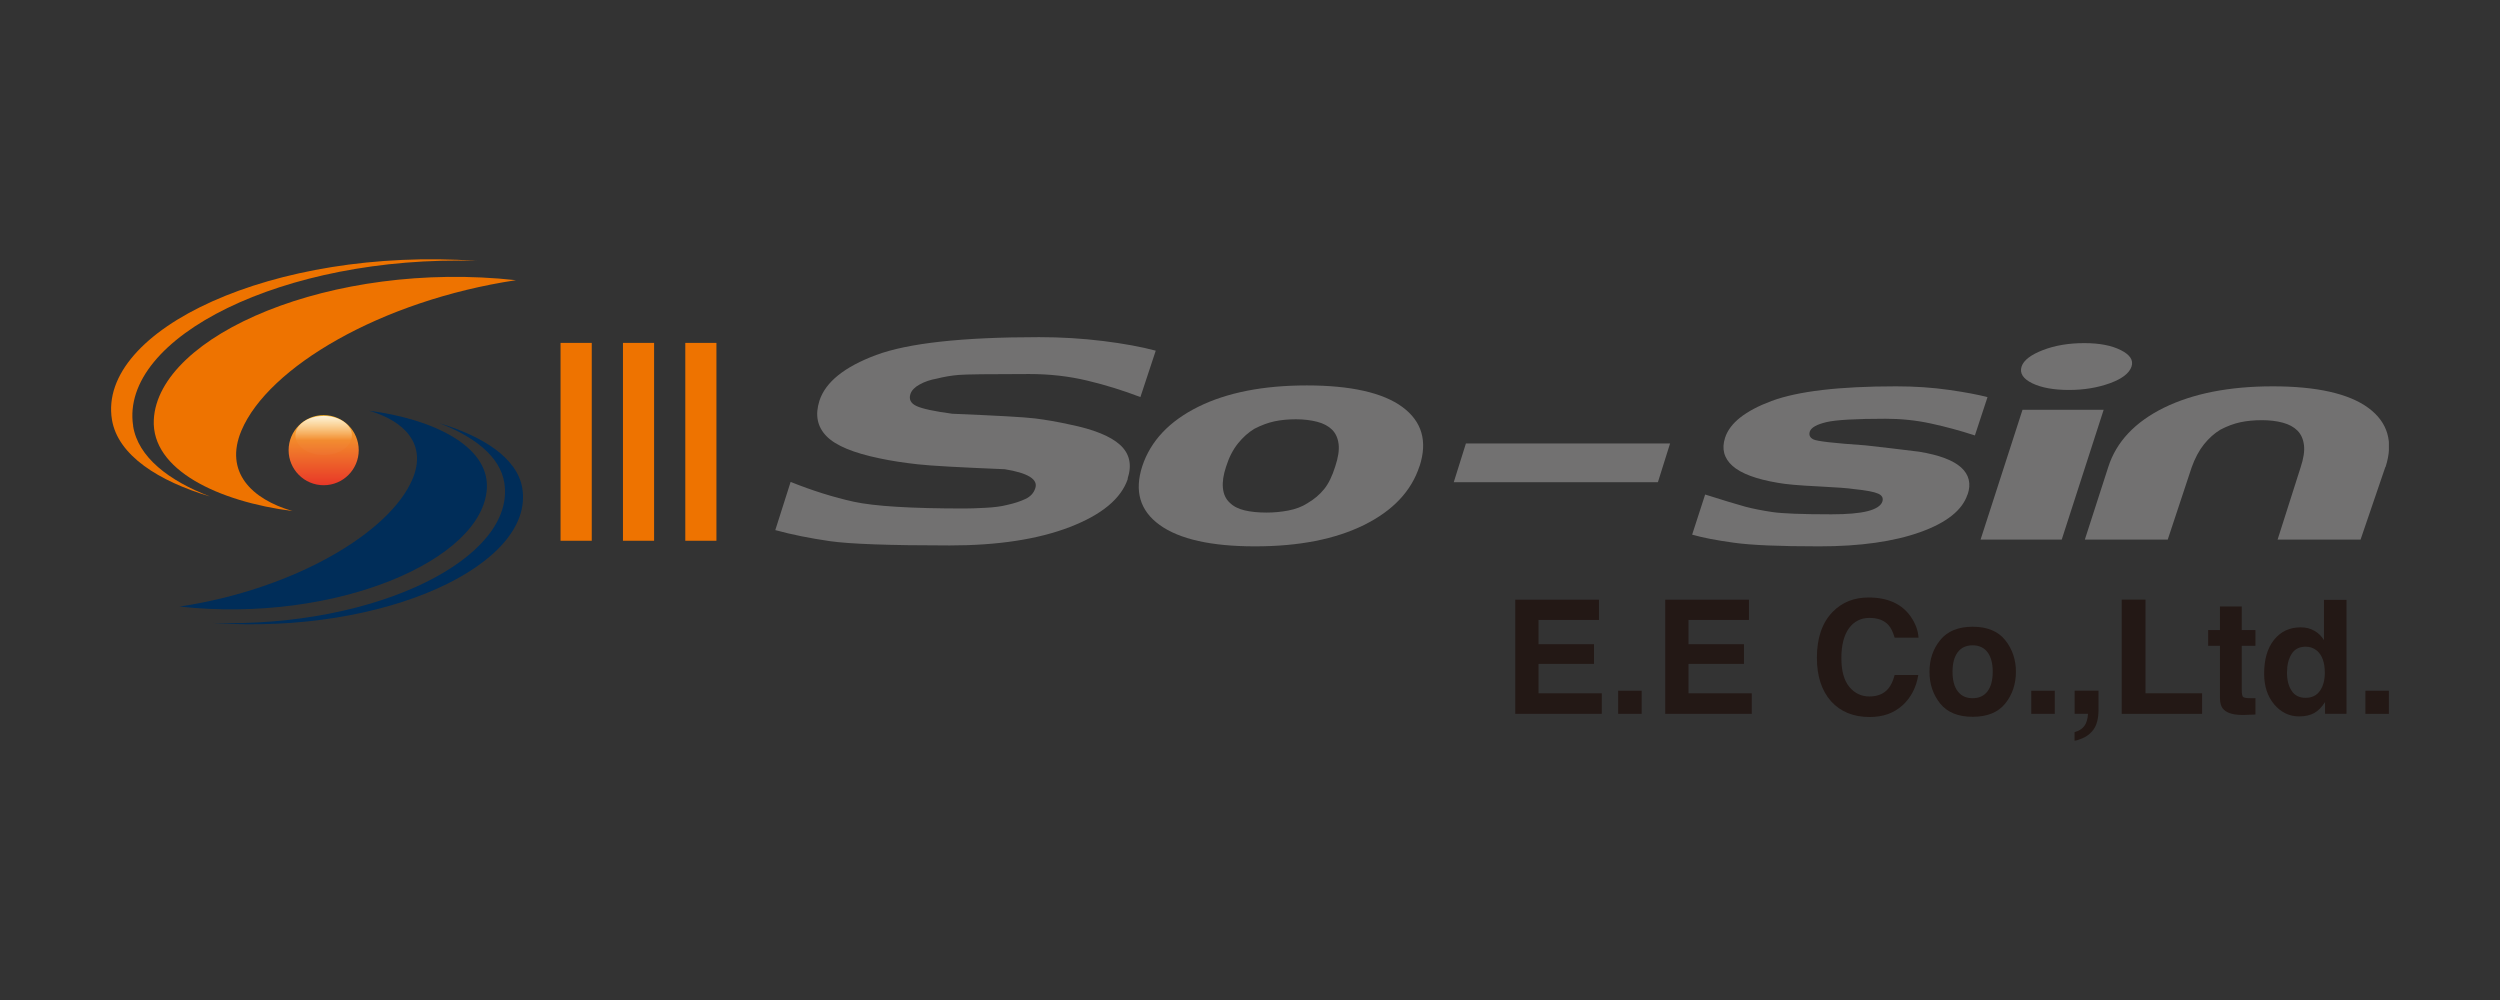 <svg width="540" height="216" viewBox="0 0 540 216" fill="none" xmlns="http://www.w3.org/2000/svg">
<rect x="0" y="0" width="540" height="216" fill="#333333" stroke="none"/>
<g clip-path="url(#clip0_447_71)">
<path d="M243.617 103.406C242.181 107.698 238.019 111.158 231.099 113.834C224.195 116.494 215.529 117.816 205.148 117.816C192.157 117.816 183.523 117.506 179.247 116.886C174.971 116.265 171.037 115.482 167.463 114.503L170.776 104.092C175.444 105.968 180.014 107.404 184.453 108.383C188.893 109.346 196.825 109.836 208.249 109.836C209.408 109.836 210.942 109.787 212.819 109.689C214.696 109.591 216.296 109.395 217.585 109.053C219.087 108.726 220.376 108.302 221.486 107.78C222.596 107.257 223.297 106.49 223.624 105.446C223.95 104.483 223.542 103.651 222.416 102.966C221.274 102.28 219.478 101.742 217.014 101.35C207.401 100.958 201.15 100.616 198.228 100.289C195.307 99.963 192.581 99.555 190.051 99.016C184.339 97.841 180.487 96.242 178.512 94.202C176.521 92.162 176.031 89.617 176.994 86.565C178.3 82.534 182.38 79.238 189.268 76.676C196.155 74.114 207.874 72.825 224.424 72.825C229.157 72.825 233.759 73.102 238.248 73.657C242.736 74.212 246.522 74.913 249.64 75.746L246.327 85.766C242.622 84.346 238.802 83.154 234.836 82.208C230.87 81.261 226.692 80.788 222.269 80.788C213.701 80.788 208.641 80.854 207.074 80.984C205.524 81.115 203.957 81.376 202.406 81.767C200.97 82.028 199.73 82.436 198.653 83.04C197.592 83.612 196.922 84.313 196.661 85.08C196.27 86.255 196.71 87.12 197.967 87.707C199.24 88.295 201.819 88.85 205.703 89.372C215.251 89.764 221.192 90.09 223.575 90.384C225.941 90.677 228.455 91.118 231.115 91.706C236.24 92.75 239.847 94.202 241.92 96.079C243.993 97.956 244.548 100.387 243.568 103.374L243.617 103.406Z" fill="#727171"/>
<path d="M306.617 100.681C304.871 106.066 300.872 110.309 294.637 113.393C288.403 116.478 280.552 118.012 271.086 118.012C261.62 118.012 254.748 116.461 250.489 113.393C246.229 110.309 244.988 106.083 246.735 100.681C248.546 95.231 252.578 90.971 258.812 87.871C265.047 84.786 272.865 83.252 282.282 83.252C291.699 83.252 298.701 84.803 302.928 87.92C307.139 91.037 308.38 95.296 306.633 100.681H306.617ZM282.462 108.661C283.882 107.829 285.073 106.817 286.02 105.642C286.966 104.483 287.75 102.851 288.403 100.779C289.055 98.821 289.3 97.205 289.137 95.916C288.974 94.61 288.5 93.582 287.717 92.799C286.934 92.032 285.873 91.461 284.502 91.102C283.147 90.759 281.613 90.563 279.932 90.563C278.251 90.563 276.7 90.71 275.313 91.004C273.909 91.298 272.473 91.836 270.972 92.603C269.666 93.386 268.491 94.431 267.414 95.769C266.336 97.107 265.471 98.772 264.835 100.795C264.247 102.541 264.019 104.092 264.149 105.413C264.28 106.752 264.77 107.796 265.618 108.579C266.402 109.363 267.446 109.901 268.785 110.227C270.123 110.554 271.722 110.717 273.599 110.717C275.15 110.717 276.717 110.57 278.267 110.276C279.818 109.983 281.221 109.461 282.445 108.677L282.462 108.661Z" fill="#727171"/>
<path d="M358.126 104.157H314.01L316.637 95.785H360.737L358.109 104.157H358.126Z" fill="#727171"/>
<path d="M424.977 106.817C423.867 110.195 420.472 112.904 414.76 114.944C409.048 116.983 401.785 118.012 392.955 118.012C384.125 118.012 378.299 117.75 374.512 117.228C370.709 116.706 367.706 116.119 365.503 115.482L368.31 106.817C372.211 108.057 375.1 108.922 376.977 109.444C378.658 109.885 380.616 110.276 382.82 110.603C385.023 110.929 389.266 111.092 395.583 111.092C399.026 111.092 401.622 110.864 403.417 110.407C405.196 109.95 406.257 109.265 406.583 108.367C406.844 107.584 406.534 106.996 405.669 106.621C404.788 106.229 403.058 105.903 400.463 105.642C399.222 105.446 396.627 105.25 392.629 105.054C388.63 104.859 385.757 104.614 384.011 104.287C379.343 103.504 376.079 102.28 374.218 100.632C372.374 98.984 371.836 96.944 372.619 94.545C373.647 91.363 377.009 88.719 382.656 86.614C388.304 84.509 397.264 83.448 409.537 83.448C413.618 83.448 417.469 83.709 421.076 84.231C424.683 84.754 427.409 85.276 429.302 85.782L426.577 94.055C423.394 93.011 420.228 92.162 417.078 91.477C413.928 90.792 410.663 90.449 407.301 90.449C400.806 90.449 396.546 90.694 394.489 91.183C392.449 91.673 391.258 92.326 390.931 93.174C390.67 93.958 390.931 94.545 391.715 94.92C392.498 95.312 396.219 95.736 402.911 96.193C404.592 96.389 406.453 96.601 408.46 96.83C410.468 97.058 412.491 97.303 414.499 97.564C418.857 98.282 421.876 99.408 423.606 100.975C425.32 102.525 425.793 104.483 425.01 106.817H424.977Z" fill="#727171"/>
<path d="M445.33 116.559H427.801L436.859 88.523H454.388L445.33 116.559ZM436.663 79.173C437.104 77.818 438.654 76.627 441.282 75.615C443.91 74.603 446.88 74.114 450.193 74.114C453.507 74.114 456.069 74.62 458.076 75.615C460.084 76.627 460.867 77.802 460.41 79.173C459.953 80.593 458.403 81.8 455.743 82.779C453.066 83.742 450.128 84.232 446.88 84.232C443.632 84.232 440.923 83.742 438.948 82.779C436.957 81.8 436.206 80.593 436.663 79.173Z" fill="#727171"/>
<path d="M515.233 100.877L509.88 116.559H491.959L496.921 100.991C497.574 99.033 497.819 97.417 497.655 96.128C497.492 94.823 497.019 93.794 496.252 93.011C495.468 92.228 494.408 91.657 493.086 91.298C491.747 90.939 490.246 90.759 488.565 90.759C486.884 90.759 485.333 90.906 483.946 91.2C482.542 91.493 481.106 92.032 479.621 92.799C478.315 93.582 477.14 94.643 476.063 95.965C475.002 97.303 474.104 98.968 473.386 100.991L468.228 116.559H450.324L455.384 100.877C457.13 95.426 461.145 91.167 467.412 88.067C473.68 84.999 481.514 83.448 490.931 83.448C500.348 83.448 507.35 84.999 511.577 88.115C515.788 91.232 517.012 95.492 515.282 100.86L515.233 100.877Z" fill="#727171"/>
<path d="M127.819 116.804H121.078V74.065H127.819V116.804Z" fill="#EE7300"/>
<path d="M141.284 116.804H134.56V74.065H141.284V116.804Z" fill="#EE7300"/>
<path d="M154.749 116.804H148.024V74.065H154.749V116.804Z" fill="#EE7300"/>
<path d="M28.766 92.016C25.779 72.89 61.261 55.102 102.962 56.343C59.025 53.291 21.014 71.242 24.18 90.645C25.453 98.396 34.331 103.945 45.348 107.241C36.519 103.847 29.811 98.772 28.75 92.016H28.766Z" fill="#EE7300"/>
<path d="M52.154 92.995C57.915 79.336 82.266 64.926 111.449 60.52C71.609 56.147 34.119 72.417 33.221 90.677C32.683 101.529 47.258 108.351 63.203 110.391C54.276 107.812 48.4 101.905 52.154 92.995Z" fill="#EE7300"/>
<path d="M108.935 104.304C111.465 120.525 81.369 135.603 46.001 134.559C83.262 137.154 115.513 121.912 112.82 105.462C111.742 98.886 104.202 94.186 94.866 91.395C102.358 94.268 108.054 98.576 108.935 104.304Z" fill="#002D59"/>
<path d="M89.105 103.471C84.209 115.058 63.546 127.281 38.787 131.018C72.588 134.722 104.398 120.933 105.165 105.43C105.622 96.226 93.251 90.449 79.721 88.719C87.293 90.906 92.288 95.916 89.105 103.471Z" fill="#002D59"/>
<path d="M77.485 97.238C77.485 101.415 74.09 104.81 69.912 104.81C65.734 104.81 62.339 101.415 62.339 97.238C62.339 93.06 65.734 89.666 69.912 89.666C74.09 89.666 77.485 93.06 77.485 97.238Z" fill="url(#paint0_linear_447_71)"/>
<path opacity="0.82" d="M76.016 94.055C76.016 96.373 73.29 98.266 69.912 98.266C66.533 98.266 63.808 96.389 63.808 94.055C63.808 91.722 66.533 89.845 69.912 89.845C73.29 89.845 76.016 91.722 76.016 94.055Z" fill="url(#paint1_linear_447_71)"/>
<path d="M344.302 143.404H332.322V149.752H345.983V154.19H327.295V129.533H345.379V133.906H332.322V139.145H344.302V143.42V143.404Z" fill="#231815"/>
<path d="M349.524 149.197H354.6V154.19H349.524V149.197Z" fill="#231815"/>
<path d="M376.699 143.404H364.719V149.752H378.38V154.19H359.692V129.533H377.776V133.906H364.719V139.145H376.699V143.42V143.404Z" fill="#231815"/>
<path d="M410.941 152.346C409.097 154.027 406.747 154.876 403.874 154.876C400.332 154.876 397.541 153.734 395.501 151.465C393.477 149.181 392.449 146.047 392.449 142.066C392.449 137.757 393.608 134.445 395.909 132.111C397.917 130.088 400.479 129.059 403.58 129.059C407.726 129.059 410.761 130.414 412.687 133.139C413.748 134.673 414.32 136.207 414.401 137.741H409.244C408.901 136.566 408.477 135.669 407.954 135.065C407.024 133.988 405.62 133.466 403.792 133.466C401.964 133.466 400.447 134.216 399.353 135.734C398.276 137.252 397.737 139.389 397.737 142.147C397.737 144.905 398.308 146.978 399.451 148.365C400.593 149.735 402.046 150.437 403.809 150.437C405.571 150.437 406.991 149.85 407.938 148.658C408.46 148.022 408.901 147.075 409.244 145.803H414.352C413.911 148.495 412.769 150.682 410.941 152.363V152.346Z" fill="#231815"/>
<path d="M433.121 138.263C434.656 140.189 435.439 142.474 435.439 145.101C435.439 147.728 434.672 150.062 433.121 151.971C431.587 153.88 429.237 154.827 426.103 154.827C422.97 154.827 420.636 153.88 419.085 151.971C417.551 150.062 416.768 147.777 416.768 145.101C416.768 142.425 417.535 140.189 419.085 138.263C420.636 136.338 422.97 135.375 426.103 135.375C429.237 135.375 431.571 136.338 433.121 138.263ZM426.087 139.389C424.7 139.389 423.622 139.879 422.872 140.874C422.121 141.87 421.746 143.273 421.746 145.101C421.746 146.929 422.121 148.348 422.872 149.327C423.622 150.323 424.7 150.813 426.087 150.813C427.474 150.813 428.551 150.323 429.302 149.327C430.053 148.332 430.428 146.929 430.428 145.101C430.428 143.273 430.053 141.87 429.302 140.874C428.551 139.895 427.491 139.389 426.087 139.389Z" fill="#231815"/>
<path d="M438.752 149.197H443.828V154.19H438.752V149.197Z" fill="#231815"/>
<path d="M452.967 155.888C452.771 156.72 452.396 157.422 451.841 158.025C451.254 158.678 450.552 159.168 449.752 159.494C448.952 159.82 448.397 159.984 448.104 159.984V158.14C449.066 157.878 449.768 157.422 450.225 156.801C450.682 156.181 450.943 155.3 451.009 154.174H448.12V149.181H453.277V153.505C453.277 154.256 453.179 155.055 452.984 155.888H452.967Z" fill="#231815"/>
<path d="M458.271 129.516H463.429V149.752H475.654V154.19H458.288V129.533L458.271 129.516Z" fill="#231815"/>
<path d="M487.177 150.78V154.337L484.925 154.419C482.672 154.5 481.138 154.109 480.306 153.244C479.767 152.705 479.506 151.857 479.506 150.715V139.487H476.96V136.093H479.506V131.001H484.223V136.093H487.177V139.487H484.223V149.132C484.223 149.882 484.321 150.339 484.5 150.535C484.696 150.715 485.267 150.812 486.247 150.812C486.394 150.812 486.54 150.812 486.704 150.812C486.867 150.812 487.03 150.812 487.177 150.78Z" fill="#231815"/>
<path d="M506.844 129.549V154.174H502.209V151.645C501.523 152.722 500.756 153.521 499.875 154.011C498.993 154.501 497.916 154.745 496.627 154.745C494.489 154.745 492.71 153.88 491.241 152.167C489.788 150.437 489.054 148.234 489.054 145.525C489.054 142.408 489.772 139.96 491.208 138.182C492.644 136.403 494.554 135.505 496.953 135.505C498.063 135.505 499.042 135.75 499.891 136.24C500.756 136.729 501.441 137.398 501.98 138.263V129.565H506.811L506.844 129.549ZM493.983 145.183C493.983 146.863 494.325 148.218 494.995 149.213C495.647 150.225 496.659 150.731 498.014 150.731C499.369 150.731 500.397 150.225 501.099 149.23C501.801 148.234 502.16 146.929 502.16 145.329C502.16 143.094 501.588 141.511 500.462 140.548C499.777 139.977 498.961 139.683 498.047 139.683C496.659 139.683 495.631 140.205 494.978 141.266C494.325 142.327 493.999 143.632 493.999 145.183H493.983Z" fill="#231815"/>
<path d="M510.924 149.197H516V154.19H510.924V149.197Z" fill="#231815"/>
</g>
<defs>
<linearGradient id="paint0_linear_447_71" x1="69.912" y1="104.81" x2="69.912" y2="89.666" gradientUnits="userSpaceOnUse">
<stop stop-color="#E83828"/>
<stop offset="1" stop-color="#F8B62D"/>
</linearGradient>
<linearGradient id="paint1_linear_447_71" x1="69.912" y1="98.249" x2="69.912" y2="89.845" gradientUnits="userSpaceOnUse">
<stop offset="0.37" stop-color="white" stop-opacity="0.03"/>
<stop offset="1" stop-color="white"/>
</linearGradient>
<clipPath id="clip0_447_71">
<rect width="492" height="104" fill="white" transform="translate(24 56)"/>
</clipPath>
</defs>
</svg>
